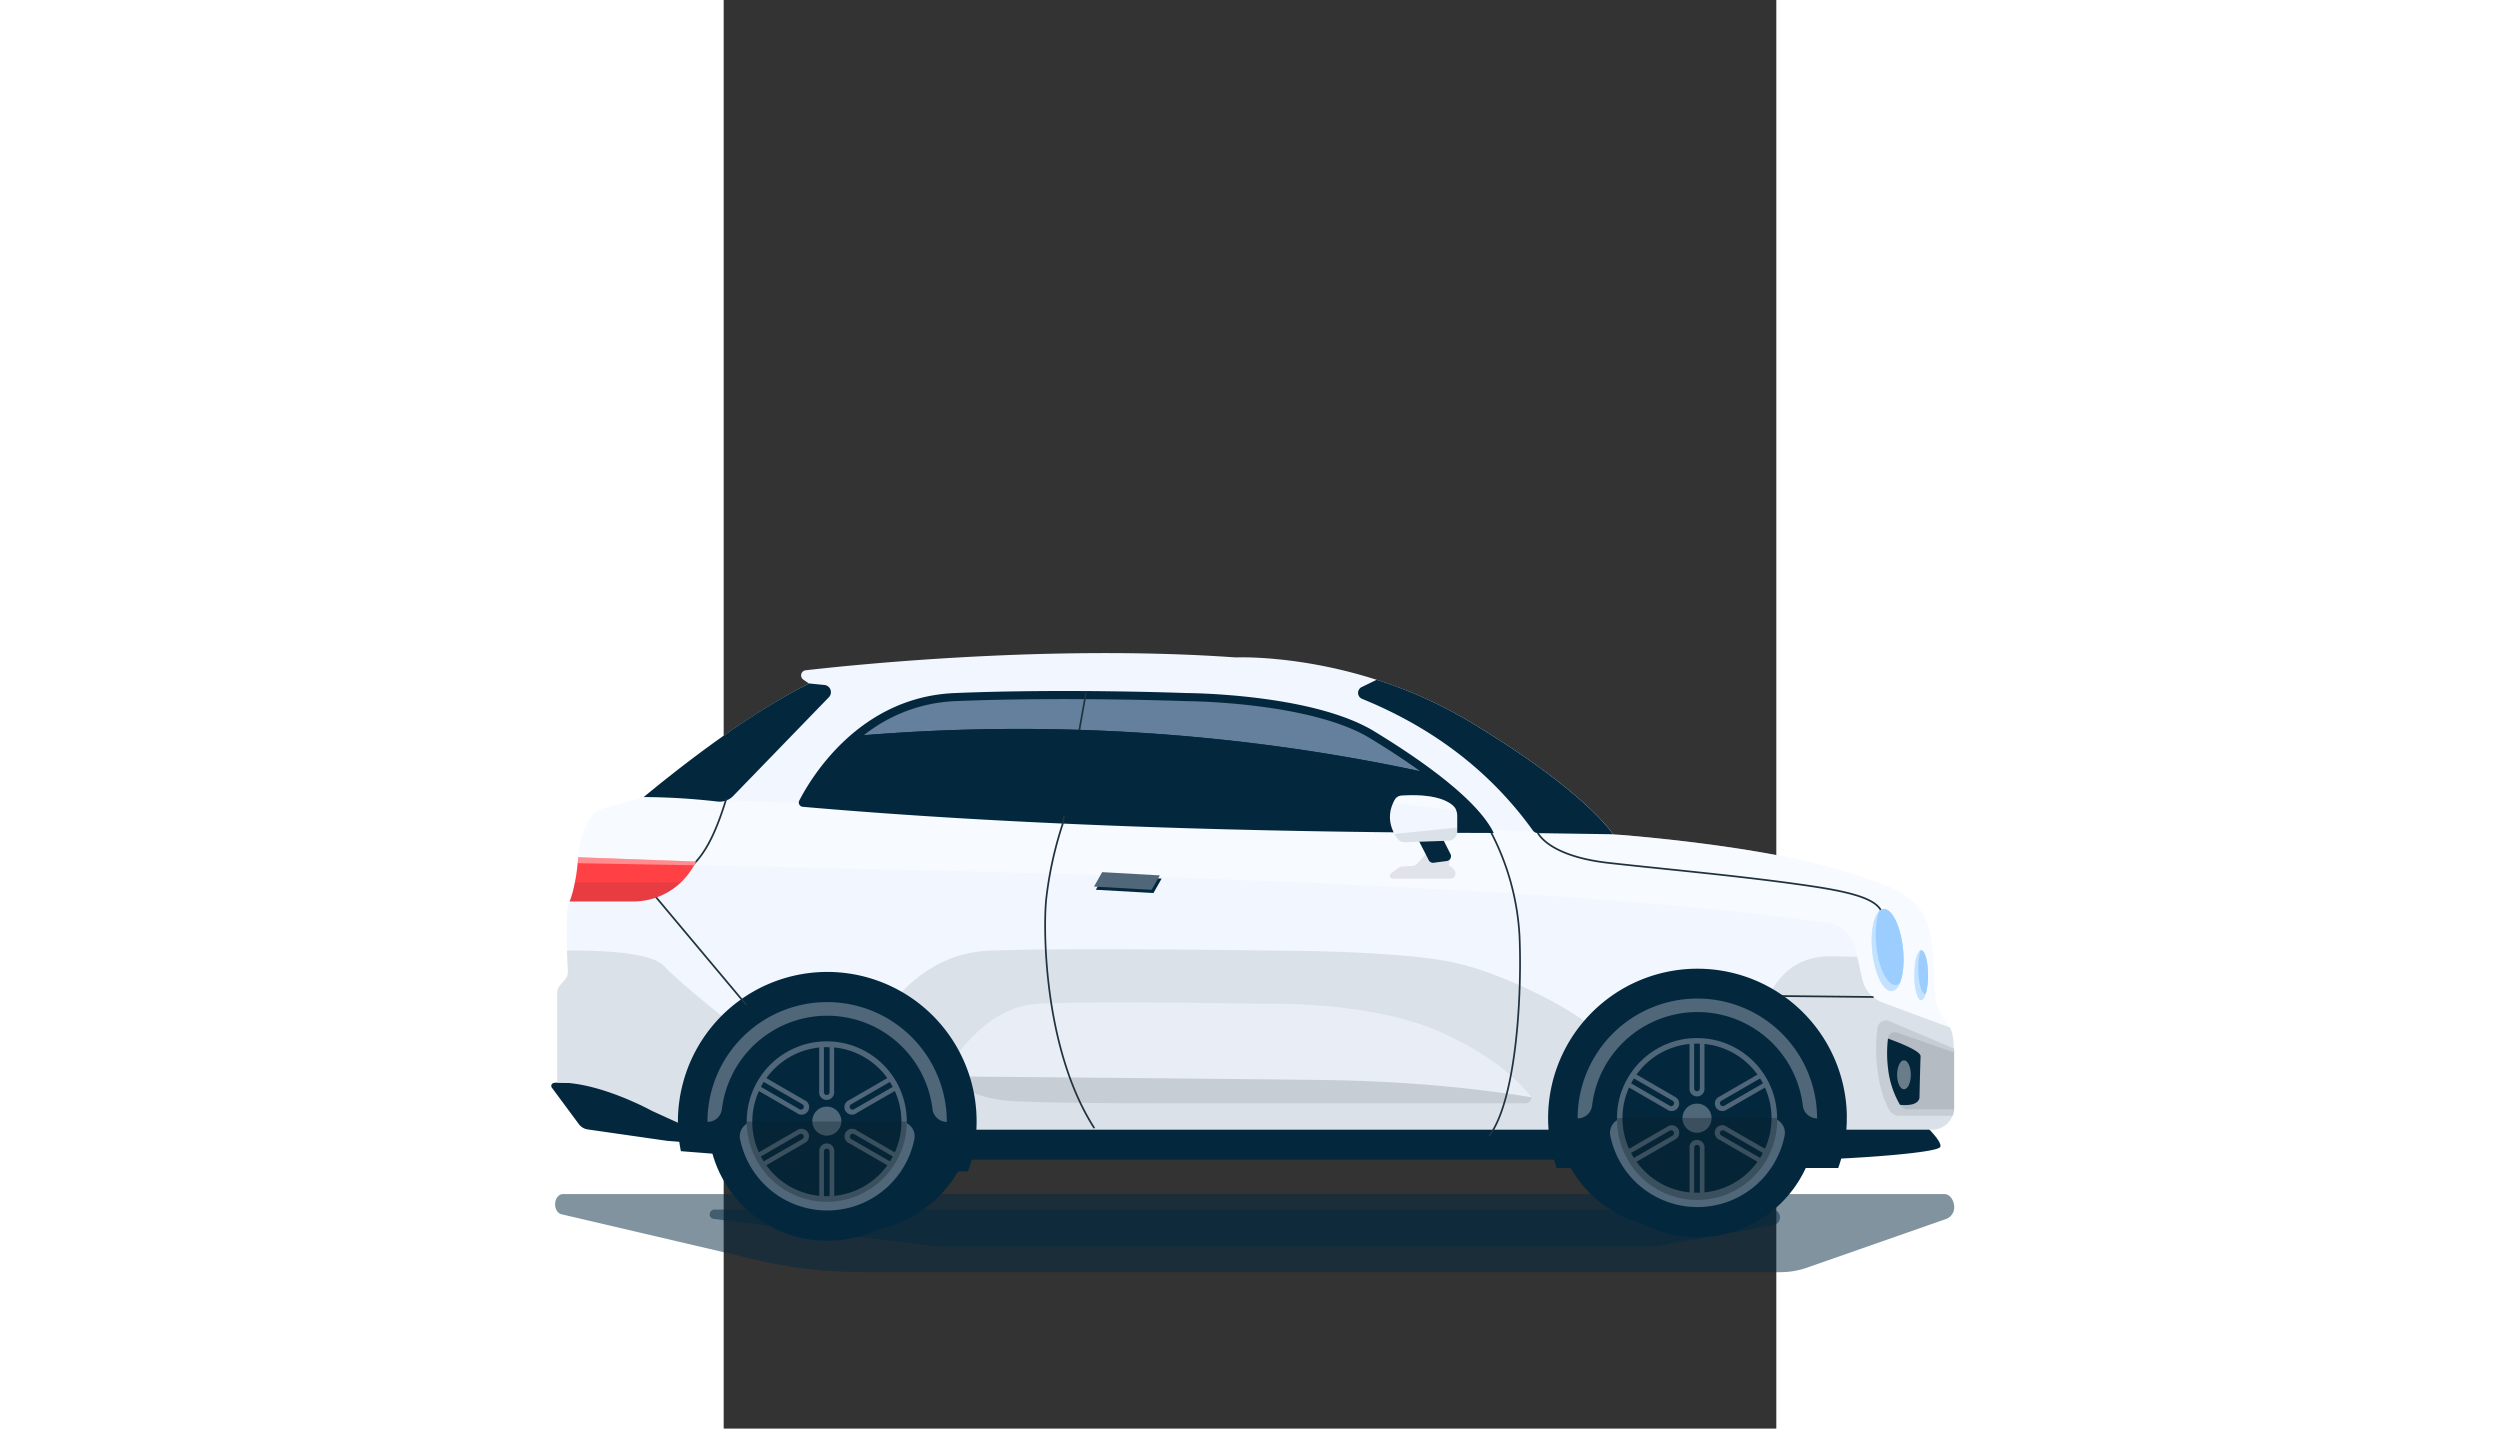 <?xml version="1.0" encoding="UTF-8" standalone="no"?>
<svg
   viewBox="0 150 700 950"
   width="700"
   height="400"
   fill="none"
   version="1.1"
   id="svg98"
   xmlns="http://www.w3.org/2000/svg"
   xmlns:svg="http://www.w3.org/2000/svg">
  <rect x="0" y="150" width="700" height="950" fill="#333333" stroke="none"/>
  <defs
     id="defs102">
    <clipPath
       id="a-7">
      <path
         d="M 0,0 H 605 V 267 H 0 Z"
         id="path33523" />
    </clipPath>
  </defs>
  <g
     clip-path="url(#a-7)"
     id="g33682"
     transform="matrix(1.545,0,0,1.545,-115.428,583.892)"
     style="display:inline">
    <g
       fill="#03283e"
       id="g33532">
      <path
         d="m 541.411,264.649 a 34.441,34.441 0 0 1 -11.666,2.083 H 133.802 a 194.944,194.944 0 0 1 -44.75,-5.225 L 4.952,241.82 c -1.736,-0.358 -2.96,-2.44 -2.782,-4.714 0.178,-2.274 1.57,-3.999 3.484,-3.999 H 600.1 c 2.08,0 3.829,2.083 4.173,4.702 a 5.35,5.35 0 0 1 -3.139,5.927 z"
         opacity="0.5"
         id="path33526" />
      <path
         d="M 475.946,255.643 H 166.72 L 70.43,243.8 a 1.942,1.942 0 0 1 -1.748,-2.095 2.096,2.096 0 0 1 2.093,-1.916 h 455.32 a 3.33,3.33 0 0 1 3.266,3.07 3.34,3.34 0 0 1 -2.743,3.547 z"
         opacity="0.5"
         id="path33528" />
      <path
         d="m 0.702,187.258 11.666,15.752 a 5.847,5.847 0 0 0 3.83,2.286 l 34.04,4.893 5.871,0.473 97.209,7.665 h 386.038 c 14.27,0.064 57.705,-2.644 58.994,-5.506 1.289,-2.862 -11.219,-13.772 -11.219,-13.772 l -44.546,-1.034 -112.882,-2.696 -262.6,-6.247 L 56.53,186.428 3.076,185.15 a 6.587,6.587 0 0 0 -1.672,0.192 1.28,1.28 0 0 0 -0.828,0.783 1.274,1.274 0 0 0 0.126,1.133 z"
         id="path33530" />
    </g>
    <path
       fill="#f2f7ff"
       d="m 3.076,146.416 v 38.708 c 17.933,-0.447 40.742,12.175 40.742,12.175 l 17.78,8.1 h 533.191 a 9.58,9.58 0 0 0 8.871,-5.979 8.881,8.881 0 0 0 0.651,-2.785 v -24.452 c 0,-0.613 0,-1.175 -0.09,-1.712 -0.255,-5.11 -0.689,-7.179 -1.735,-9.083 -0.83,-1.533 -2.068,-2.964 -3.957,-5.927 -3.153,-4.983 -2.553,-13.568 -3.204,-23.788 a 81.263,81.263 0 0 0 -1.914,-13.26 c -3.727,-15.79 -25.426,-20.35 -25.426,-20.35 -25.617,-10.694 -73.672,-16.391 -97.004,-18.64 -4.123,-0.396 -7.492,-0.69 -9.802,-0.881 h -0.141 l -3.484,-0.256 C 457.209,77.736 445.658,59.813 396.211,30.022 A 191.265,191.265 0 0 0 355.84,11.792 C 321.914,0.882 295.072,2.134 295.072,2.134 216.332,-3.462 132.424,5.11 109.998,7.665 a 2.209,2.209 0 0 0 -1.009,4.012 l 2.451,1.699 C 89.742,24.388 65.746,41.328 40.308,62.266 l -0.983,0.269 -16.593,4.611 c -7.428,2.415 -10.3,14.245 -10.607,21.003 0,0.817 -0.102,1.686 -0.19,2.555 -0.512,5.915 -1.941,12.915 -3.473,16.454 -0.14,0.294 -0.28,0.575 -0.408,0.818 -1.11,2.107 -1.021,12.238 -0.766,20.44 a 508.3,508.3 0 0 0 0.409,8.942 4.945,4.945 0 0 1 -1.175,3.411 l -2.195,2.555 a 4.768,4.768 0 0 0 -1.25,3.092 z"
       id="path33534" />
    <path
       fill="#20323f"
       fill-rule="evenodd"
       d="m 503.243,147.613 a 0.375,0.375 0 0 1 0.379,-0.371 l 65.86,0.664 a 0.376,0.376 0 0 1 -0.007,0.75 l -65.861,-0.664 a 0.375,0.375 0 0 1 -0.371,-0.379 z"
       clip-rule="evenodd"
       id="path33536" />
    <path
       fill="#0c1b24"
       d="m 571.24,178.852 c 0.983,9.351 3.523,15.164 5.208,18.141 a 4.943,4.943 0 0 0 4.301,2.427 h 22.975 a 8.97,8.97 0 0 0 0.663,-2.798 V 172.17 l 0.217,0.077 c -0.102,-0.6 -0.178,-1.188 -0.217,-1.75 h -0.076 l -27.876,-11.804 a 3.687,3.687 0 0 0 -5.106,2.874 69.961,69.961 0 0 0 -0.089,17.285 z"
       opacity="0.1"
       id="path33538" />
    <path
       fill="#0c1b24"
       d="m 575.924,179.426 a 39.362,39.362 0 0 0 5.106,15.267 3.825,3.825 0 0 0 3.318,1.929 H 604.26 V 172.17 l -24.392,-8.521 a 2.88,2.88 0 0 0 -2.544,0.159 2.87,2.87 0 0 0 -1.425,2.115 2.62,2.62 0 0 0 0,0.307 54.55,54.55 0 0 0 0.025,13.196 z"
       opacity="0.1"
       id="path33540" />
    <path
       fill="#03283e"
       d="m 575.924,179.427 a 39.363,39.363 0 0 0 5.106,15.266 c 8.858,0.881 8.385,-3.411 8.385,-3.411 0,0 0.307,-14.398 0.473,-17.438 0.14,-2.325 -9.522,-6.03 -14.04,-7.665 a 54.574,54.574 0 0 0 0.076,13.248 z"
       id="path33542" />
    <path
       fill="#0c1b24"
       d="m 3.076,146.415 v 38.709 c 17.933,-0.447 40.742,12.175 40.742,12.175 l 17.78,8.099 h 533.191 a 9.58,9.58 0 0 0 8.871,-5.979 8.869,8.869 0 0 0 0.651,-2.784 v -24.452 c 0,-0.613 0,-1.175 -0.09,-1.712 -0.255,-5.11 -0.689,-7.18 -1.735,-9.083 l -28.961,-10.731 a 13.95,13.95 0 0 1 -8.705,-9.965 l -2.196,-9.734 -10.9,-0.192 c -30.786,-0.434 -31.552,35.476 -31.552,35.476 0,0 -51.795,12.06 -65.095,0 C 441.778,154.183 413.506,139.415 390.838,133.87 368.169,128.326 314,128.351 314,128.351 c 0,0 -92.779,-1.379 -125.084,0 -32.305,1.38 -46.984,30.661 -46.984,30.661 l -62.976,1.482 c 0,0 -22.375,-17.502 -29.93,-25.551 -6.204,-6.579 -32.535,-6.745 -41.815,-6.617 0.14,3.679 0.294,6.937 0.409,8.943 a 4.945,4.945 0 0 1 -1.174,3.41 l -2.196,2.555 a 4.77,4.77 0 0 0 -1.174,3.181 z"
       opacity="0.1"
       id="path33544" />
    <path
       fill="#f2f7ff"
       d="m 169.055,182.442 c 0,0 128.237,1.086 165.852,1.609 50.685,0.69 87.483,7.436 87.483,7.436 0,0 -11.564,-16.902 -42.248,-29.383 -30.684,-12.482 -74.681,-10.897 -74.681,-10.897 0,0 -70.2,-1.342 -95.6,0 -25.4,1.341 -40.806,31.235 -40.806,31.235 z"
       opacity="0.6"
       id="path33546" />
    <path
       fill="#0c1b24"
       d="m 169.055,182.441 a 55.383,55.383 0 0 0 27.698,10.502 c 16.12,1.277 77.858,1.111 77.858,1.111 h 145.213 a 2.552,2.552 0 0 0 2.553,-2.555 c 0,0 -36.798,-6.745 -87.483,-7.435 -37.602,-0.537 -165.839,-1.623 -165.839,-1.623 z"
       opacity="0.1"
       id="path33548" />
    <path
       fill="#ffffff"
       d="m 11.845,90.703 c 218.081,3.769 422.032,9.301 538.36,25.678 2.788,0.394 5.389,1.63 7.455,3.543 2.066,1.913 3.5,4.412 4.109,7.163 l 0.868,3.832 2.196,9.735 a 13.951,13.951 0 0 0 8.704,9.965 l 28.961,10.731 v -0.115 l -0.268,-0.46 c -0.817,-1.342 -1.965,-2.747 -3.625,-5.353 -3.152,-4.982 -2.552,-13.567 -3.203,-23.787 a 81.26,81.26 0 0 0 -1.915,-13.261 C 589.684,102.622 567.985,98.062 567.985,98.062 542.368,87.369 494.313,81.672 470.981,79.422 a 769.133,769.133 0 0 0 -9.803,-0.88 h -0.14 L 40.282,62.226 39.3,62.495 22.707,67.107 c -7.429,2.414 -10.3,14.244 -10.607,21.002 -0.09,0.83 -0.166,1.699 -0.255,2.593 z"
       opacity="0.4"
       id="path33550" />
    <path
       fill="#20323f"
       fill-rule="evenodd"
       d="m 404.999,77.403 a 0.374,0.374 0 0 1 0.505,0.16 109.656,109.656 0 0 1 12.103,44.047 l 10e-4,0.005 c 0.556,12.256 0.278,29.797 -1.614,46.31 -0.946,8.257 -2.296,16.264 -4.149,23.229 -1.853,6.958 -4.215,12.905 -7.2,17.019 a 0.376,0.376 0 1 1 -0.607,-0.44 c 2.906,-4.004 5.239,-9.848 7.082,-16.772 1.841,-6.918 3.186,-14.887 4.129,-23.121 1.886,-16.468 2.164,-33.968 1.61,-46.189 a 108.907,108.907 0 0 0 -12.021,-43.742 0.375,0.375 0 0 1 0.161,-0.506 z"
       clip-rule="evenodd"
       id="path33552" />
    <path
       fill="#03283e"
       d="m 40.282,62.228 c 10.596,0.063 21.18,0.707 31.705,1.929 a 8.124,8.124 0 0 0 6.842,-2.415 l 41.15,-42.464 a 3.126,3.126 0 0 0 0.702,-3.259 3.12,3.12 0 0 0 -2.642,-2.03 l -6.561,-0.652 C 89.652,24.35 65.72,41.29 40.282,62.227 Z m 68.465,4.202 a 1.845,1.845 0 0 1 -1.467,-0.947 1.856,1.856 0 0 1 -0.027,-1.748 c 4.966,-9.658 25.681,-44.534 66.831,-46.259 47.788,-2.005 100.03,0 100.03,0 0,0 53.799,0.14 80.615,16.468 26.817,16.326 45.643,31.733 51.425,43.754 C 295.378,77.405 195.132,73.968 108.747,66.431 Z"
       id="path33554" />
    <path
       fill="#03283e"
       d="m 111.542,63.224 c 81.05,6.937 175.514,10.54 288.383,10.987 -4.914,-6.656 -13.58,-14.5 -25.438,-23.072 -6.305,-4.548 -13.529,-9.3 -21.558,-14.18 -25.693,-15.625 -78.292,-15.97 -78.828,-15.97 -0.345,0 -23.613,-0.881 -52.855,-0.881 -17.141,0 -32.968,0.294 -47.021,0.881 A 67.727,67.727 0 0 0 135.04,35.617 93.312,93.312 0 0 0 111.542,63.224 Z"
       id="path33556" />
    <path
       fill="#64809c"
       d="m 135.04,35.617 a 827.013,827.013 0 0 1 239.447,15.484 c -6.305,-4.548 -13.529,-9.3 -21.558,-14.18 -25.693,-15.625 -78.292,-15.97 -78.828,-15.97 -0.345,0 -23.613,-0.881 -52.855,-0.881 -17.141,0 -32.968,0.294 -47.021,0.881 A 67.728,67.728 0 0 0 135.04,35.617 Z"
       id="path33558" />
    <path
       fill="#20323f"
       fill-rule="evenodd"
       d="m 230.655,17.286 c 0.204,0.036 0.34,0.231 0.303,0.435 l -9.985,56.237 -0.009,0.025 a 160.436,160.436 0 0 0 -7.092,32.537 c -0.635,6.498 -0.895,22.486 1.707,41.089 2.602,18.608 8.061,39.793 18.837,56.706 a 0.376,0.376 0 0 1 -0.633,0.403 c -10.858,-17.042 -16.338,-38.348 -18.947,-57.005 -2.609,-18.659 -2.352,-34.709 -1.711,-41.269 l 0.001,-0.005 a 161.276,161.276 0 0 1 7.117,-32.665 L 230.22,17.59 a 0.375,0.375 0 0 1 0.435,-0.304 z"
       clip-rule="evenodd"
       id="path33560" />
    <path
       fill="#03283e"
       d="m 349.496,19.967 c 31.309,12.775 55.65,31.823 73.493,56.632 a 2.765,2.765 0 0 0 2.196,1.163 l 32.305,0.485 C 457.145,77.698 445.594,59.775 396.147,29.983 a 191.225,191.225 0 0 0 -40.371,-18.23 l -6.446,3.13 a 2.783,2.783 0 0 0 -1.068,4.097 c 0.307,0.441 0.736,0.784 1.234,0.987 z"
       id="path33562" />
    <path
       fill="#20323f"
       fill-rule="evenodd"
       d="m 425.378,77.286 a 0.375,0.375 0 0 0 -0.693,0.287 l 0.347,-0.143 -0.347,0.143 10e-4,0.002 0.001,0.002 0.004,0.009 0.012,0.028 0.046,0.097 c 0.041,0.084 0.104,0.203 0.192,0.353 0.176,0.301 0.455,0.727 0.872,1.244 0.834,1.034 2.219,2.43 4.436,3.912 4.435,2.966 12.19,6.273 25.515,7.754 7.412,0.823 15.365,1.648 23.585,2.501 21.25,2.205 44.278,4.594 64.317,7.615 l 0.055,-0.371 -0.055,0.371 c 11.617,1.749 18.714,3.526 23.079,5.513 2.178,0.992 3.659,2.028 4.681,3.126 1.018,1.093 1.594,2.262 1.941,3.544 a 0.376,0.376 0 0 0 0.724,-0.196 c -0.374,-1.383 -1.004,-2.665 -2.116,-3.859 -1.109,-1.191 -2.681,-2.279 -4.919,-3.298 -4.467,-2.033 -11.653,-3.821 -23.279,-5.572 -20.057,-3.023 -43.113,-5.415 -64.369,-7.62 -8.215,-0.853 -16.161,-1.678 -23.562,-2.5 -13.236,-1.47 -20.868,-4.748 -25.18,-7.631 -2.155,-1.441 -3.484,-2.785 -4.269,-3.76 a 9.575,9.575 0 0 1 -0.809,-1.152 4.618,4.618 0 0 1 -0.202,-0.38 l -0.007,-0.016 z"
       clip-rule="evenodd"
       id="path33564" />
    <path
       fill="#9bceff"
       d="m 577.574,145.763 c 3.645,-0.387 5.761,-8.613 4.726,-18.372 -1.036,-9.76 -4.83,-17.357 -8.475,-16.97 -3.645,0.388 -5.761,8.613 -4.726,18.372 1.036,9.76 4.83,17.357 8.475,16.97 z m 12.556,3.821 c 1.629,0 2.949,-4.799 2.949,-10.718 0,-5.92 -1.32,-10.719 -2.949,-10.719 -1.628,0 -2.948,4.799 -2.948,10.719 0,5.919 1.32,10.718 2.948,10.718 z"
       id="path33566" />
    <path
       fill="#ffffff"
       d="m 569.032,128.084 c 0.893,9.76 4.595,17.693 8.284,17.693 1.48,0 2.744,-1.277 3.65,-3.487 1.353,-3.22 1.927,-8.381 1.404,-14.206 -0.893,-9.773 -4.595,-17.681 -8.284,-17.681 a 2.858,2.858 0 0 0 -1.94,0.817 c -2.489,2.262 -3.829,8.956 -3.114,16.864 z m 18.099,10.36 c 0,5.902 1.276,10.884 2.833,11.114 0.804,0.128 1.532,-0.907 2.094,-2.682 0.662,-2.47 0.989,-5.019 0.97,-7.576 0.076,-5.928 -1.2,-10.91 -2.821,-11.14 a 0.547,0.547 0 0 0 -0.37,0 c -1.43,0.447 -2.591,4.804 -2.706,10.284 z"
       opacity="0.4"
       id="path33568" />
    <path
       fill="#9bceff"
       d="m 570.742,125.439 c 0.881,9.773 4.595,17.694 8.284,17.694 a 2.787,2.787 0 0 0 1.94,-0.843 c 1.353,-3.22 1.927,-8.381 1.404,-14.206 -0.893,-9.773 -4.595,-17.681 -8.284,-17.681 a 2.856,2.856 0 0 0 -1.94,0.817 c -1.34,3.22 -1.927,8.394 -1.404,14.219 z m 18.137,10.348 c 0,5.914 1.277,10.897 2.847,11.139 0.126,0.03 0.257,0.03 0.383,0 0.662,-2.47 0.989,-5.018 0.97,-7.575 0.076,-5.928 -1.2,-10.91 -2.821,-11.14 a 0.547,0.547 0 0 0 -0.37,0 27.861,27.861 0 0 0 -1.009,7.576 z"
       id="path33570" />
    <path
       fill="#ffffff"
       d="m 582.727,188.011 c 1.629,0 2.949,-2.791 2.949,-6.234 0,-3.443 -1.32,-6.234 -2.949,-6.234 -1.628,0 -2.948,2.791 -2.948,6.234 0,3.443 1.32,6.234 2.948,6.234 z"
       opacity="0.4"
       id="path33572" />
    <path
       fill="#03283e"
       d="m 111.542,63.224 c 81.05,6.937 175.514,10.54 288.383,10.987 -4.914,-6.656 -13.58,-14.5 -25.438,-23.072 A 827.015,827.015 0 0 0 135.04,35.617 93.312,93.312 0 0 0 111.542,63.224 Z"
       id="path33574" />
    <path
       fill="#0c1b24"
       d="m 377.474,86.091 -4.199,4.791 a 2.898,2.898 0 0 1 -1.991,0.984 l -4.608,0.268 a 2.882,2.882 0 0 0 -1.557,0.562 l -3.153,2.363 a 1.28,1.28 0 0 0 0.766,2.3 h 24.838 a 2.076,2.076 0 0 0 2.003,-1.492 2.08,2.08 0 0 0 0.065,-0.884 c -0.166,-2.261 -2.872,-3.258 -2.872,-3.258 l 0.6,-2.9"
       opacity="0.1"
       id="path33576" />
    <path
       fill="#03283e"
       d="m 384.188,80.138 3.357,6.643 a 2.067,2.067 0 0 1 -0.021,1.892 2.07,2.07 0 0 1 -1.549,1.085 l -5.68,0.754 a 2.053,2.053 0 0 1 -2.106,-1.099 l -5.106,-9.99"
       id="path33578" />
    <path
       fill="#f2f7ff"
       d="m 361.609,72.69 a 16.14,16.14 0 0 0 1.812,5.404 c 0.456,0.85 1,1.651 1.621,2.39 a 3.437,3.437 0 0 0 2.719,1.175 l 18.852,-0.626 a 4.005,4.005 0 0 0 2.719,-1.237 4.015,4.015 0 0 0 1.11,-2.775 V 70.263 A 5.922,5.922 0 0 0 389.97,67.9 5.512,5.512 0 0 0 388.591,65.945 l -0.089,-0.077 c -2.553,-2.274 -8.628,-5.11 -22.158,-4.228 a 3.485,3.485 0 0 0 -2.77,1.737 c -0.279,0.48 -0.53,0.974 -0.753,1.482 a 14.065,14.065 0 0 0 -1.212,7.831 z"
       id="path33580" />
    <path
       fill="#ffffff"
       d="m 362.898,64.808 27.148,3.04 a 5.508,5.508 0 0 0 -1.378,-1.954 l -0.09,-0.076 c -2.552,-2.274 -8.628,-5.11 -22.157,-4.229 a 3.476,3.476 0 0 0 -2.77,1.738 14.4,14.4 0 0 0 -0.753,1.481 z"
       opacity="0.4"
       id="path33582" />
    <path
       fill="#0c1b24"
       d="m 363.421,78.094 c 0.456,0.85 1,1.651 1.621,2.39 a 3.44,3.44 0 0 0 2.719,1.174 l 18.852,-0.626 a 4.004,4.004 0 0 0 2.719,-1.236 4.015,4.015 0 0 0 1.11,-2.775 v -1.648 z"
       opacity="0.1"
       id="path33584" />
    <path
       fill="#03283e"
       d="m 493.844,251.746 c 28.35,0 51.332,-23.003 51.332,-51.378 0,-28.376 -22.982,-51.378 -51.332,-51.378 -28.35,0 -51.332,23.002 -51.332,51.378 0,28.375 22.982,51.378 51.332,51.378 z"
       id="path33586" />
    <path
       fill="#03283e"
       d="m 483.769,247.691 c 28.35,0 51.332,-23.002 51.332,-51.378 0,-28.375 -22.982,-51.377 -51.332,-51.377 -28.35,0 -51.332,23.002 -51.332,51.377 0,28.376 22.982,51.378 51.332,51.378 z"
       id="path33588" />
    <path
       fill="#03283e"
       d="m 429.563,200.367 a 64.852,64.852 0 0 0 3.673,21.534 h 121.202 a 64.608,64.608 0 0 0 3.687,-21.548 v -1.627 a 64.377,64.377 0 0 0 -18.881,-43.836 64.264,64.264 0 0 0 -43.857,-18.757 64.26,64.26 0 0 0 -44.701,16.642 64.374,64.374 0 0 0 -20.949,42.885 62.934,62.934 0 0 0 -0.174,4.707 z"
       id="path33590" />
    <path
       fill="#506679"
       d="m 462.618,200.367 a 6.374,6.374 0 0 0 -6.3,7.541 c 1.732,8.686 6.418,16.502 13.26,22.118 6.842,5.616 15.417,8.686 24.266,8.686 8.849,0 17.424,-3.07 24.266,-8.686 6.842,-5.616 11.528,-13.432 13.26,-22.118 a 6.367,6.367 0 0 0 -1.382,-5.26 6.381,6.381 0 0 0 -4.932,-2.281 z"
       id="path33592" />
    <path
       fill="#506679"
       d="m 442.338,200.542 a 6.23,6.23 0 0 0 6.155,-5.522 45.718,45.718 0 0 1 15.039,-28.74 45.643,45.643 0 0 1 60.61,0 45.728,45.728 0 0 1 15.039,28.74 6.22,6.22 0 0 0 6.155,5.522 c 0,-13.68 -5.43,-26.8 -15.095,-36.474 -9.664,-9.673 -22.773,-15.108 -36.441,-15.108 -13.668,0 -26.776,5.435 -36.44,15.108 a 51.607,51.607 0 0 0 -15.095,36.474 z"
       id="path33594" />
    <path
       fill="#506679"
       d="m 493.655,234.949 c 19.034,0 34.464,-15.444 34.464,-34.494 0,-19.051 -15.43,-34.495 -34.464,-34.495 -19.033,0 -34.463,15.444 -34.463,34.495 0,19.05 15.43,34.494 34.463,34.494 z"
       id="path33596" />
    <path
       fill="#03283e"
       d="m 461.573,200.455 a 31.904,31.904 0 0 0 3.702,14.966 c 0.374,0.728 0.786,1.436 1.234,2.121 a 31.947,31.947 0 0 0 11.095,10.716 31.917,31.917 0 0 0 14.817,4.264 h 2.454 a 31.925,31.925 0 0 0 25.913,-14.98 c 0.453,-0.679 0.861,-1.388 1.219,-2.121 a 31.988,31.988 0 0 0 0,-29.932 19.962,19.962 0 0 0 -1.234,-2.136 31.921,31.921 0 0 0 -25.913,-14.98 h -2.453 a 31.91,31.91 0 0 0 -14.808,4.261 31.95,31.95 0 0 0 -11.09,10.704 c -0.436,0.698 -0.857,1.453 -1.234,2.122 a 31.992,31.992 0 0 0 -3.702,14.995 z"
       id="path33598" />
    <path
       fill="#506679"
       d="m 490.432,166.905 v 20.56 a 3.248,3.248 0 0 0 1.891,3.331 3.237,3.237 0 0 0 4.541,-3.331 v -20.56 z"
       id="path33600" />
    <path
       fill="#03283e"
       d="m 492.421,168.373 v 19.237 a 1.233,1.233 0 0 0 1.22,1.235 1.247,1.247 0 0 0 1.234,-1.235 v -19.237 h -1.22 z"
       id="path33602" />
    <path
       fill="#506679"
       d="M 521.063,180.883 503.28,191.17 a 3.254,3.254 0 0 0 -1.104,0.785 3.25,3.25 0 0 0 -0.835,2.516 3.251,3.251 0 0 0 1.322,2.298 3.225,3.225 0 0 0 2.592,0.541 3.25,3.25 0 0 0 1.233,-0.56 l 17.798,-10.288 z"
       id="path33604" />
    <path
       fill="#03283e"
       d="m 503.686,194.643 a 1.232,1.232 0 0 0 1.684,0.45 l 16.651,-9.604 a 19.786,19.786 0 0 0 -1.233,-2.136 l -16.637,9.604 a 1.24,1.24 0 0 0 -0.616,1.228 c 0.02,0.161 0.071,0.317 0.151,0.458 z"
       id="path33606" />
    <path
       fill="#506679"
       d="M 524.286,214.432 506.488,204.16 a 3.235,3.235 0 0 0 -5.035,3.613 3.23,3.23 0 0 0 1.827,1.952 l 17.783,10.287 z"
       id="path33608" />
    <path
       fill="#03283e"
       d="m 504.151,207.938 16.637,9.604 c 0.453,-0.679 0.86,-1.388 1.219,-2.121 l -16.637,-9.605 a 1.197,1.197 0 0 0 -0.926,-0.134 1.201,1.201 0 0 0 -0.743,0.57 1.235,1.235 0 0 0 0.45,1.686 z"
       id="path33610" />
    <path
       fill="#506679"
       d="m 496.864,233.99 v -20.56 a 3.248,3.248 0 0 0 -1.891,-3.332 3.237,3.237 0 0 0 -4.541,3.332 v 20.56 z"
       id="path33612" />
    <path
       fill="#03283e"
       d="m 492.421,213.299 v 19.223 h 2.454 v -19.223 a 1.243,1.243 0 0 0 -0.724,-1.262 1.245,1.245 0 0 0 -1.006,0 1.236,1.236 0 0 0 -0.724,1.262 z"
       id="path33614" />
    <path
       fill="#506679"
       d="m 466.233,220.012 17.783,-10.287 a 3.238,3.238 0 0 0 1.983,-3.311 3.237,3.237 0 0 0 -5.191,-2.254 l -17.798,10.272 z"
       id="path33616" />
    <path
       fill="#03283e"
       d="m 465.275,215.42 c 0.374,0.728 0.786,1.436 1.233,2.122 l 16.637,-9.605 a 1.223,1.223 0 0 0 0.598,-1.225 1.22,1.22 0 0 0 -0.902,-1.022 1.234,1.234 0 0 0 -0.93,0.126 z"
       id="path33618" />
    <path
       fill="#506679"
       d="m 463.01,186.462 17.798,10.288 a 3.25,3.25 0 0 0 2.587,0.567 3.236,3.236 0 0 0 2.411,-4.193 3.25,3.25 0 0 0 -0.686,-1.169 3.254,3.254 0 0 0 -1.104,-0.785 l -17.783,-10.287 z"
       id="path33620" />
    <path
       fill="#03283e"
       d="m 465.275,185.459 16.636,9.634 a 1.234,1.234 0 0 0 1.684,-0.436 1.208,1.208 0 0 0 -0.45,-1.686 l -16.637,-9.633 a 34.793,34.793 0 0 0 -1.233,2.121 z"
       id="path33622" />
    <path
       fill="#506679"
       d="m 493.655,206.717 a 6.26,6.26 0 0 0 6.257,-6.262 6.26,6.26 0 0 0 -6.257,-6.263 6.26,6.26 0 0 0 -6.257,6.263 6.26,6.26 0 0 0 6.257,6.262 z"
       id="path33624" />
    <path
       fill="#0c1b24"
       d="m 459.25,200.353 v 0.101 a 34.525,34.525 0 0 0 9.838,24.848 34.467,34.467 0 0 0 24.618,10.354 34.439,34.439 0 0 0 24.618,-10.354 34.506,34.506 0 0 0 9.838,-24.848 v -0.101 z"
       opacity="0.3"
       id="path33626" />
    <path
       fill="#03283e"
       d="m 119.281,253.229 c 28.338,0 51.311,-22.993 51.311,-51.357 0,-28.364 -22.973,-51.357 -51.311,-51.357 -28.338,0 -51.311,22.993 -51.311,51.357 0,28.364 22.973,51.357 51.311,51.357 z"
       id="path33628" />
    <path
       fill="#03283e"
       d="m 131.064,249.177 c 28.338,0 51.311,-22.994 51.311,-51.357 0,-28.364 -22.973,-51.357 -51.311,-51.357 -28.338,0 -51.311,22.993 -51.311,51.357 0,28.363 22.973,51.357 51.311,51.357 z"
       id="path33630" />
    <path
       fill="#03283e"
       d="m 55.012,201.872 a 63.836,63.836 0 0 0 1.277,12.781 l 110.516,8.715 h 13.059 a 64.362,64.362 0 0 0 3.574,-25.717 64.357,64.357 0 0 0 -23.076,-45.312 64.25,64.25 0 0 0 -48.742,-14.375 64.21,64.21 0 0 0 -24.598,8.243 c -7.555,4.392 -14.135,10.28 -19.34,17.304 -5.205,7.024 -8.923,15.036 -10.93,23.547 a 63.78,63.78 0 0 0 -1.74,14.814 z"
       id="path33632" />
    <path
       fill="#506679"
       d="m 88.068,201.872 a 6.371,6.371 0 0 0 -6.313,7.538 38.309,38.309 0 0 0 13.267,22.094 38.245,38.245 0 0 0 48.503,0 38.308,38.308 0 0 0 13.267,-22.094 6.378,6.378 0 0 0 -6.312,-7.538 z"
       id="path33634" />
    <path
       fill="#506679"
       d="m 67.781,202.046 a 6.222,6.222 0 0 0 6.167,-5.519 c 1.347,-11.081 6.7,-21.286 15.049,-28.688 8.349,-7.402 19.116,-11.489 30.269,-11.489 11.154,0 21.921,4.087 30.27,11.489 8.349,7.402 13.702,17.607 15.048,28.688 a 6.224,6.224 0 0 0 6.168,5.519 51.582,51.582 0 0 0 -15.089,-36.458 51.49,51.49 0 0 0 -36.426,-15.102 c -13.662,0 -26.765,5.433 -36.426,15.102 -9.661,9.669 -15.088,22.784 -15.088,36.458 z"
       id="path33636" />
    <path
       fill="#506679"
       d="m 84.629,201.857 v 0.102 c 0,9.145 3.63,17.915 10.09,24.381 a 34.434,34.434 0 0 0 24.359,10.099 c 9.136,0 17.899,-3.633 24.359,-10.099 6.46,-6.466 10.09,-15.236 10.09,-24.381 v -0.102 a 34.5,34.5 0 0 0 -10.09,-24.381 34.434,34.434 0 0 0 -24.359,-10.099 34.434,34.434 0 0 0 -24.36,10.099 34.498,34.498 0 0 0 -10.09,24.381 z"
       id="path33638" />
    <path
       fill="#03283e"
       d="m 87.023,201.959 a 31.891,31.891 0 0 0 3.7,14.96 c 0.369,0.73 0.78,1.439 1.234,2.12 a 31.928,31.928 0 0 0 25.887,14.975 h 2.453 a 31.9,31.9 0 0 0 14.86,-4.243 31.935,31.935 0 0 0 11.129,-10.732 c 0.443,-0.685 0.849,-1.393 1.219,-2.12 a 31.986,31.986 0 0 0 0,-29.92 23.942,23.942 0 0 0 -1.234,-2.135 31.927,31.927 0 0 0 -25.916,-14.974 h -2.453 a 31.904,31.904 0 0 0 -14.801,4.26 31.94,31.94 0 0 0 -11.086,10.7 c -0.436,0.697 -0.856,1.452 -1.234,2.12 a 31.978,31.978 0 0 0 -3.758,14.989 z"
       id="path33640" />
    <path
       fill="#506679"
       d="m 115.813,168.423 v 20.552 a 3.241,3.241 0 0 0 3.214,3.614 3.237,3.237 0 0 0 3.214,-3.614 v -20.552 z"
       id="path33642" />
    <path
       fill="#03283e"
       d="m 117.844,169.89 v 19.23 a 1.243,1.243 0 0 0 0.724,1.261 1.224,1.224 0 0 0 1.005,0 1.246,1.246 0 0 0 0.672,-0.749 c 0.053,-0.165 0.07,-0.34 0.052,-0.512 v -19.23 h -1.219 z"
       id="path33644" />
    <path
       fill="#506679"
       d="m 146.489,182.396 -17.79,10.282 a 3.244,3.244 0 0 0 -1.858,1.958 3.259,3.259 0 0 0 2.457,4.254 3.25,3.25 0 0 0 2.622,-0.634 l 17.776,-10.283 z"
       id="path33646" />
    <path
       fill="#03283e"
       d="m 129.119,196.149 a 1.236,1.236 0 0 0 1.684,0.451 l 16.644,-9.601 a 23.942,23.942 0 0 0 -1.234,-2.135 l -16.629,9.601 a 1.204,1.204 0 0 0 -0.588,0.744 1.23,1.23 0 0 0 0.123,0.94 z"
       id="path33648" />
    <path
       fill="#506679"
       d="M 149.696,215.931 131.92,205.662 a 3.237,3.237 0 0 0 -3.838,-0.048 3.25,3.25 0 0 0 -1.332,2.302 3.245,3.245 0 0 0 0.838,2.524 3.23,3.23 0 0 0 1.111,0.785 l 17.79,10.283 z"
       id="path33650" />
    <path
       fill="#03283e"
       d="m 129.584,209.439 16.702,9.601 c 0.443,-0.686 0.85,-1.394 1.219,-2.121 l -16.63,-9.6 a 1.19,1.19 0 0 0 -1.669,0.435 1.233,1.233 0 0 0 -0.16,0.921 1.221,1.221 0 0 0 0.538,0.764 z"
       id="path33652" />
    <path
       fill="#506679"
       d="m 122.299,235.481 v -20.552 a 3.241,3.241 0 0 0 -3.214,-3.614 3.237,3.237 0 0 0 -3.214,3.614 v 20.552 z"
       id="path33654" />
    <path
       fill="#03283e"
       d="m 117.844,214.798 v 19.215 h 2.453 v -19.215 a 1.225,1.225 0 0 0 -1.219,-1.235 1.235,1.235 0 0 0 -1.234,1.235 z"
       id="path33656" />
    <path
       fill="#506679"
       d="m 91.681,221.508 17.776,-10.283 a 3.227,3.227 0 0 0 1.8,-1.957 3.23,3.23 0 0 0 -0.271,-2.646 3.237,3.237 0 0 0 -3.518,-1.534 3.237,3.237 0 0 0 -1.232,0.574 L 88.46,215.931 Z"
       id="path33658" />
    <path
       fill="#03283e"
       d="m 90.723,216.919 c 0.369,0.73 0.78,1.439 1.234,2.12 l 16.6,-9.6 a 1.238,1.238 0 0 0 0.569,-0.747 1.223,1.223 0 0 0 -0.126,-0.931 1.221,1.221 0 0 0 -0.746,-0.568 1.233,1.233 0 0 0 -0.93,0.125 z"
       id="path33660" />
    <path
       fill="#506679"
       d="m 88.46,187.973 17.776,10.283 a 3.242,3.242 0 0 0 2.622,0.634 3.246,3.246 0 0 0 2.619,-2.881 3.25,3.25 0 0 0 -2.02,-3.331 L 91.681,182.396 Z"
       id="path33662" />
    <path
       fill="#03283e"
       d="m 90.723,186.97 16.63,9.63 a 1.248,1.248 0 0 0 1.683,-0.436 1.223,1.223 0 0 0 -0.479,-1.699 l -16.63,-9.63 c -0.406,0.712 -0.783,1.424 -1.204,2.135 z"
       id="path33664" />
    <path
       fill="#506679"
       d="m 119.092,207.972 c 3.454,0 6.255,-2.803 6.255,-6.26 0,-3.457 -2.801,-6.26 -6.255,-6.26 -3.454,0 -6.254,2.803 -6.254,6.26 0,3.457 2.8,6.26 6.254,6.26 z"
       id="path33666" />
    <path
       fill="#0c1b24"
       d="m 84.629,201.857 v 0.102 c 0,9.145 3.63,17.915 10.09,24.381 a 34.434,34.434 0 0 0 24.359,10.099 c 9.136,0 17.899,-3.633 24.359,-10.099 6.46,-6.466 10.09,-15.236 10.09,-24.381 v -0.102 z"
       opacity="0.3"
       id="path33668" />
    <path
       fill="#20323f"
       fill-rule="evenodd"
       d="m 75.85,62.917 c 0.198,0.06 0.31,0.27 0.248,0.468 -3.267,10.602 -7.371,21.095 -13.554,27.477 l -0.013,0.013 -16.68,14.194 38.677,46.165 a 0.375,0.375 0 1 1 -0.575,0.481 L 44.798,104.98 62.018,90.327 c 6.037,-6.24 10.098,-16.564 13.364,-27.162 a 0.375,0.375 0 0 1 0.468,-0.248 z"
       clip-rule="evenodd"
       id="path33670" />
    <path
       fill="#ff4045"
       d="M 8.373,107.171 H 35.738 A 29.636,29.636 0 0 0 59.274,95.673 41.24,41.24 0 0 0 61.981,91.662 C 62.593,90.64 62.9,89.988 62.9,89.988 l -50.851,-1.84 c 0,0.844 -0.115,1.712 -0.192,2.556 -0.523,5.927 -1.952,12.928 -3.484,16.467 z"
       id="path33672" />
    <path
       fill="#0c1b24"
       d="M 56.16,98.969 A 29.727,29.727 0 0 1 35.738,107.17 H 8.373 a 44.24,44.24 0 0 0 2.285,-8.201 z"
       opacity="0.1"
       id="path33674" />
    <path
       fill="#ffffff"
       d="m 11.857,90.704 50.11,0.894 c 0.614,-1.022 0.92,-1.674 0.92,-1.674 L 12.049,88.148 a 63.467,63.467 0 0 1 -0.191,2.555 z"
       opacity="0.4"
       id="path33676" />
    <path
       fill="#03283e"
       d="m 234.891,102.137 24.799,1.405 3.523,-6.208 -24.8,-1.406 z"
       id="path33678" />
    <path
       fill="#506679"
       d="m 234.099,100.758 24.813,1.405 3.523,-6.209 -24.813,-1.405 z"
       id="path33680" />
  </g>
</svg>
